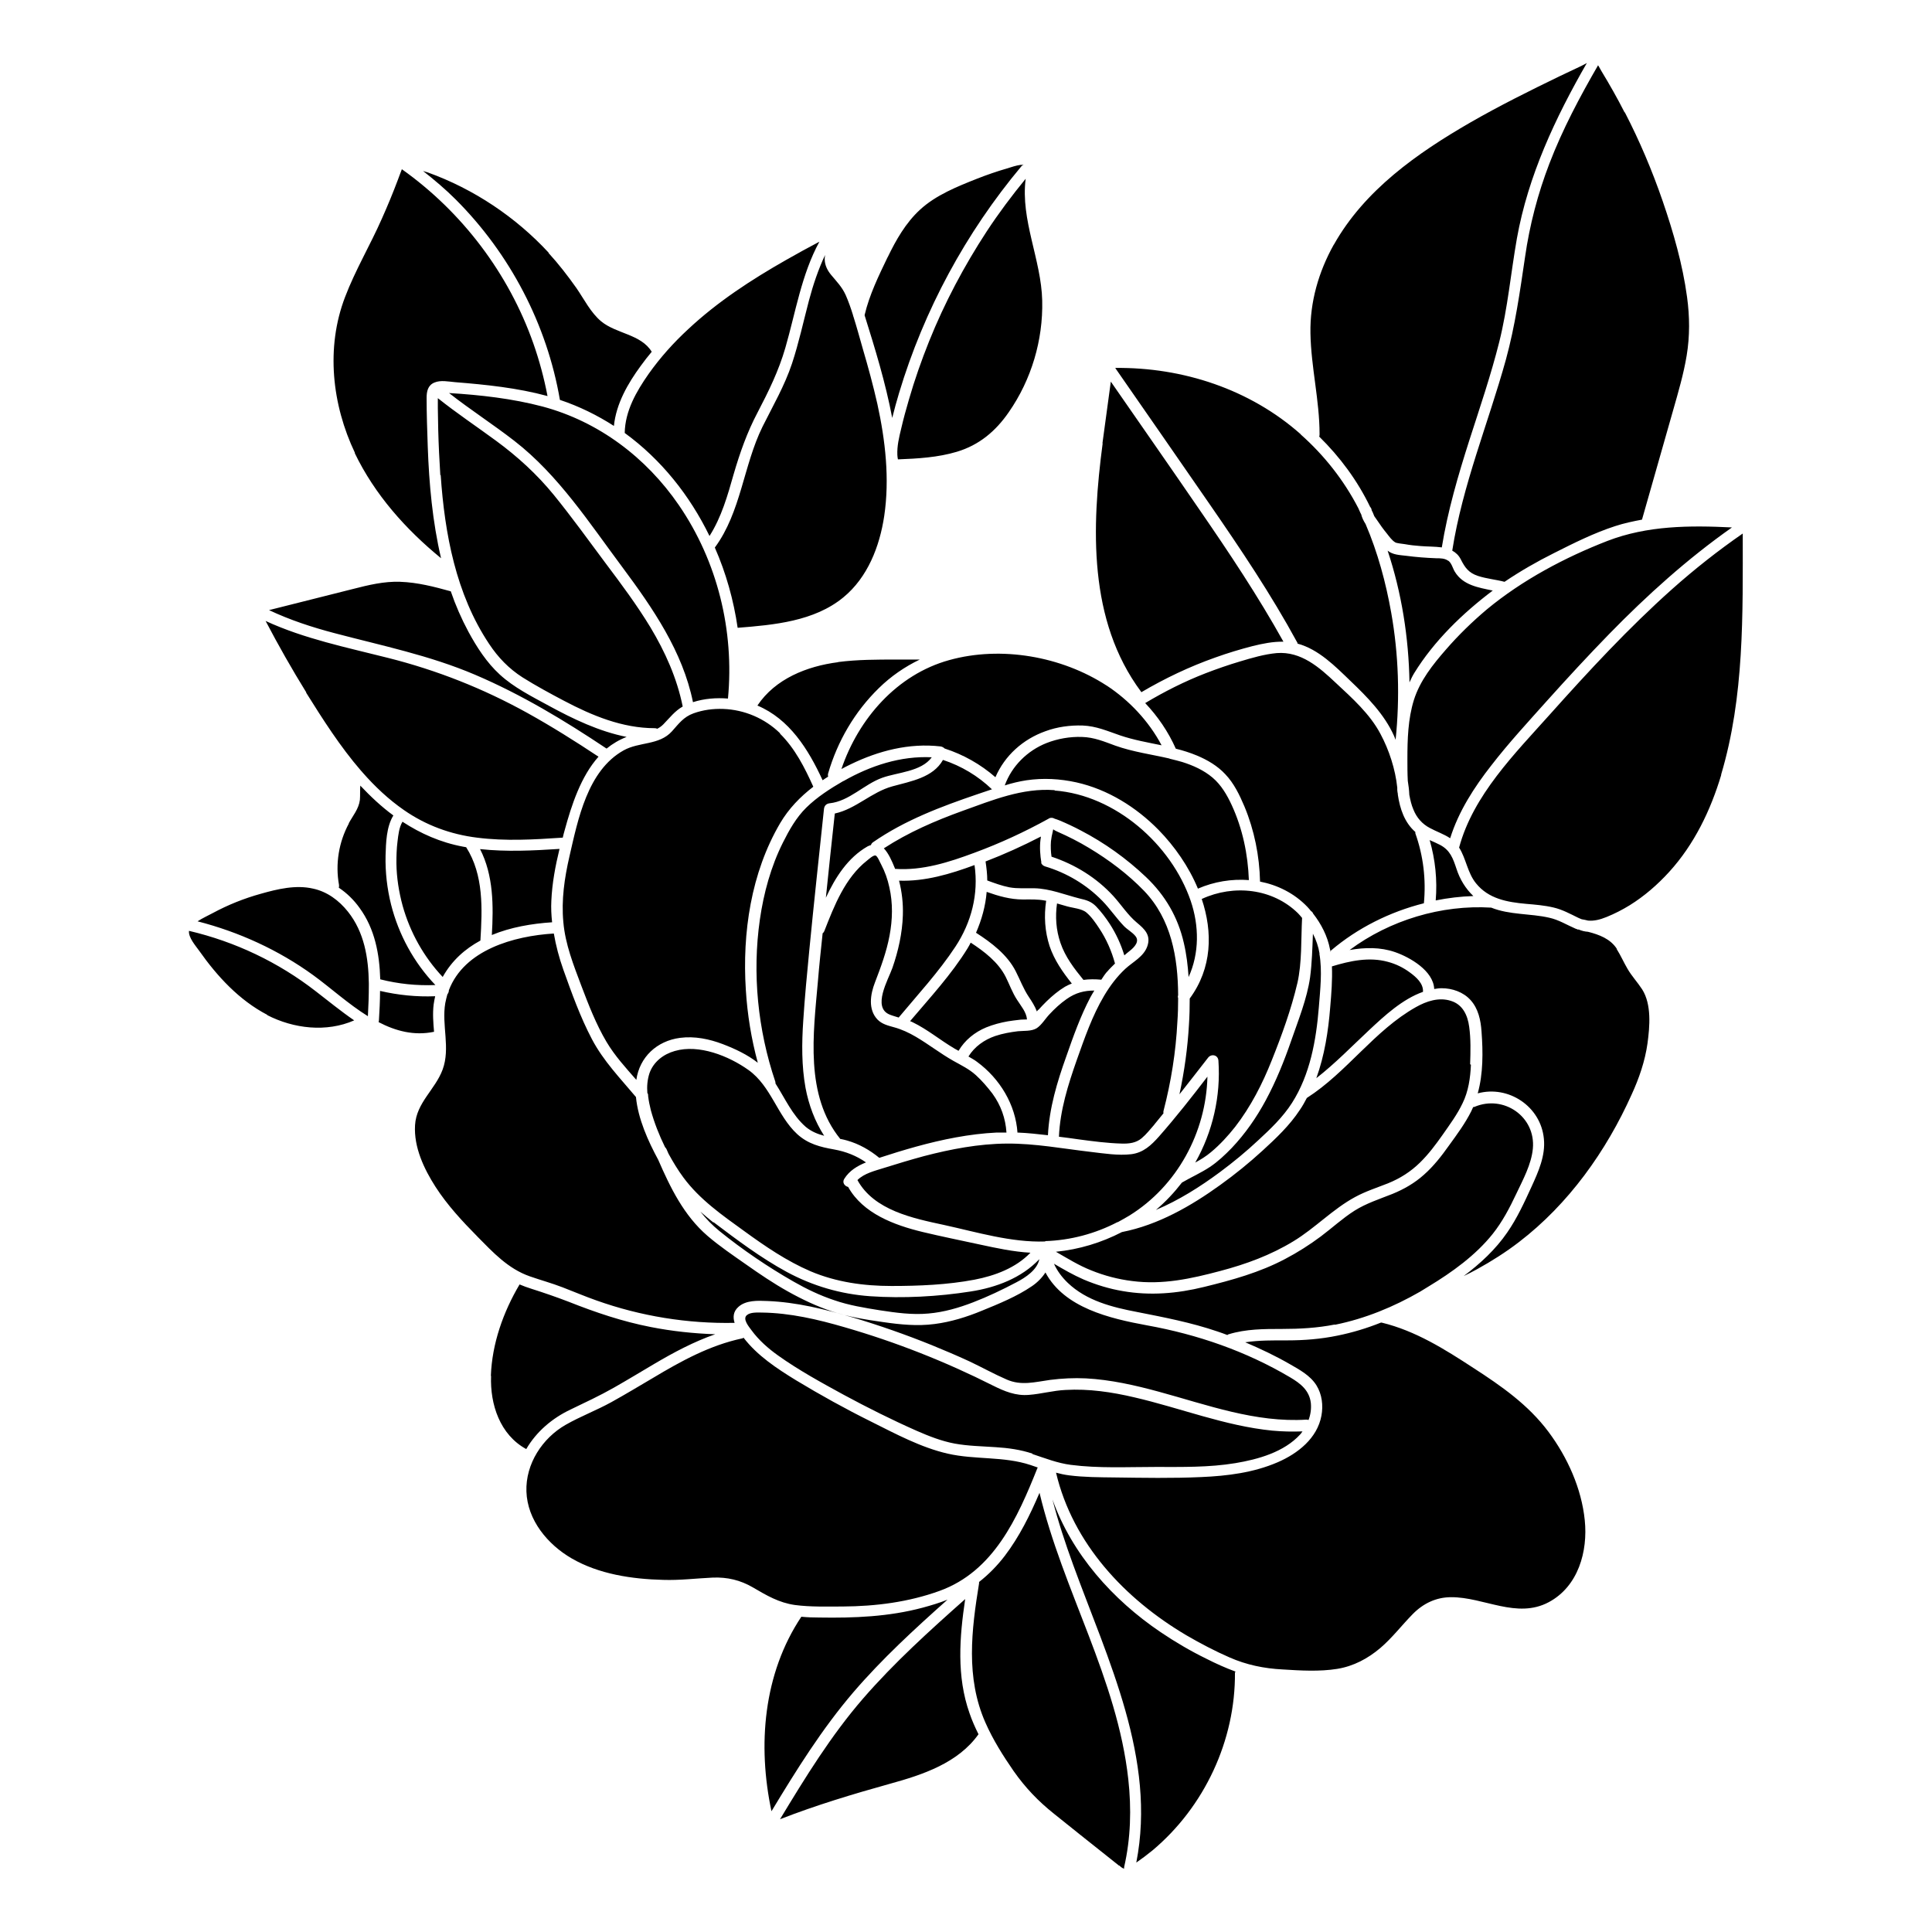 <?xml version="1.0" encoding="UTF-8"?>
<!-- Uploaded to: SVG Repo, www.svgrepo.com, Generator: SVG Repo Mixer Tools -->
<svg fill="#000000" width="800px" height="800px" version="1.1" viewBox="144 144 512 512" xmlns="http://www.w3.org/2000/svg">
 <path d="m602.93 283.82c-11.738 8.262-22.469 17.938-32.496 28.215-5.594 5.742-11.035 11.637-16.375 17.582-5.039 5.644-10.176 11.184-14.812 17.18-4.586 5.844-8.715 12.242-10.934 19.348-1.664-1.109-3.629-1.762-5.391-2.719-2.016-1.059-3.477-2.719-4.332-4.836-0.555-1.258-0.855-2.621-1.109-3.981v-0.051c-0.051-1.211-0.203-2.418-0.402-3.629-0.102-1.914-0.102-3.879-0.102-5.742 0-5.238 0.152-10.629 1.715-15.668 1.613-5.141 5.039-9.422 8.516-13.402 3.324-3.828 6.953-7.356 10.832-10.629 9.371-7.758 20.656-13.754 31.941-18.137 10.578-4.082 21.816-4.133 32.949-3.578zm-69.121 142.33c-0.152 3.527-0.656 7.055-2.215 10.227-1.41 2.973-3.426 5.691-5.289 8.363-1.812 2.57-3.727 5.141-5.996 7.356-2.469 2.418-5.238 4.18-8.465 5.492-2.922 1.16-5.945 2.117-8.715 3.629-5.894 3.176-10.629 8.262-16.375 11.738-6.047 3.68-12.496 6.047-19.348 7.859-7.758 2.066-15.316 3.727-23.375 2.672-3.68-0.453-7.356-1.41-10.832-2.82-3.324-1.309-6.297-3.176-9.371-4.938 6.144-0.605 12.09-2.418 17.531-5.238h0.051c9.473-1.863 18.188-6.852 25.945-12.445 3.93-2.82 7.656-5.844 11.234-9.117 3.578-3.273 7.203-6.699 9.875-10.781 0.707-1.008 1.309-2.117 1.863-3.176 10.629-6.801 17.887-17.887 28.918-24.082 2.769-1.562 6.047-2.672 9.219-1.664 3.176 0.957 4.484 3.828 4.887 6.902 0.453 3.223 0.352 6.648 0.25 9.926zm-218.25 7.559c-0.152-1.812 0-3.578 0.555-5.289 1.059-3.023 3.68-5.039 6.699-5.894 6.398-1.863 14.309 1.309 19.547 5.039 5.996 4.281 7.609 12.09 12.898 16.977 2.871 2.621 6.098 3.426 9.824 4.082 3.074 0.555 5.894 1.664 8.414 3.426-2.266 0.906-4.383 2.168-5.742 4.332-0.656 1.008 0.102 1.965 1.008 2.168 3.93 7.055 12.242 10.125 19.75 11.941 5.039 1.211 10.078 2.215 15.164 3.324 4.434 0.957 8.867 1.914 13.402 2.168-3.879 4.031-9.371 6.098-14.863 7.152-7.152 1.359-14.711 1.664-21.965 1.664-7.356 0-14.609-1.008-21.41-3.879-6.348-2.719-12.09-6.648-17.633-10.68-5.793-4.18-11.789-8.363-16.07-14.156-1.461-1.965-2.769-4.133-3.981-6.348-0.152-0.402-0.352-0.754-0.504-1.16-0.102-0.25-0.25-0.402-0.402-0.555-1.562-3.176-2.871-6.5-3.777-9.824-0.301-1.211-0.555-2.418-0.707-3.68 0-0.25 0-0.504-0.102-0.754zm51.992-82.727c7.152-4.082 15.164-6.699 23.375-6.297-2.769 3.828-9.117 3.981-13.148 5.441-4.785 1.715-8.715 6.195-13.906 6.75-0.855 0.102-1.41 0.605-1.512 1.512-1.309 12.445-2.672 24.887-3.879 37.332-0.605 6.246-1.211 12.496-1.613 18.793-0.402 5.945-0.453 11.941 0.605 17.785 0.855 4.535 2.469 8.867 4.938 12.695-1.715-0.453-3.375-1.109-4.887-2.367-3.578-3.125-5.492-7.559-8.012-11.488 0-0.152 0-0.352-0.051-0.504-4.637-13.703-6.144-28.668-4.082-42.977 1.008-7.004 2.922-14.008 6.098-20.355 1.664-3.324 3.527-6.648 6.195-9.27 2.871-2.82 6.348-5.039 9.824-7.055zm39.398 2.168c-1.309 0.453-2.621 0.906-3.879 1.309-9.621 3.273-19.297 6.902-27.711 12.746-0.301 0.203-0.453 0.453-0.555 0.754-0.301 0.102-0.555 0.152-0.906 0.352-5.188 2.973-8.516 8.16-11.035 13.602 0.754-7.457 1.562-14.914 2.367-22.32 5.594-1.211 9.723-5.691 15.266-7.203 4.938-1.359 10.781-2.316 13.402-7.004 4.887 1.613 9.27 4.231 13 7.809zm46.953-8.113s0.25 0.102 0.352 0.102c1.008 0.25 2.066 0.504 3.074 0.805 2.871 0.906 5.691 2.168 8.012 4.133 2.316 1.965 3.828 4.586 5.09 7.305 2.871 6.246 4.281 13 4.535 19.852-4.535-0.352-9.219 0.402-13.504 2.266-2.418-5.844-6.195-11.234-10.43-15.566-5.945-6.047-13.453-10.73-21.766-12.594-4.332-0.957-8.816-1.211-13.25-0.555-1.965 0.301-3.828 0.754-5.742 1.359 1.863-5.141 5.996-9.219 11.082-11.234 2.973-1.16 6.195-1.715 9.371-1.613 3.273 0.102 5.844 1.211 8.867 2.316 4.684 1.664 9.621 2.316 14.41 3.426zm39.75 51.691c0.805 4.637 0.203 9.621-0.152 14.258-0.707 8.715-2.316 17.785-7.106 25.293-2.418 3.777-5.644 6.852-8.918 9.875-3.223 3.023-6.648 5.844-10.176 8.465-5.238 3.879-10.883 7.457-16.977 10.027 2.57-2.168 4.836-4.586 6.902-7.254 2.418-1.41 5.039-2.57 7.406-4.133 2.117-1.41 4.031-3.223 5.793-5.039 3.578-3.777 6.551-8.062 9.02-12.645 2.719-5.039 4.887-10.43 6.75-15.82s4.18-11.082 4.988-16.727c0.504-3.828 0.605-7.707 0.754-11.586 0.855 1.664 1.461 3.426 1.762 5.289zm-72.648 76.277c-9.07 0.301-18.086-2.469-26.852-4.383-8.211-1.762-18.539-3.879-22.922-11.891 1.812-1.812 4.684-2.469 7.055-3.223 3.527-1.109 7.055-2.168 10.578-3.125 7.152-1.863 14.508-3.273 21.965-3.324 7.508-0.051 14.914 1.359 22.32 2.215 3.426 0.402 7.152 1.008 10.629 0.605 3.223-0.402 5.289-2.367 7.356-4.684 4.484-5.09 8.715-10.48 12.848-15.871-0.352 14.762-8.012 28.969-20.707 36.828-1.008 0.605-2.016 1.16-3.023 1.715h-0.102c-5.894 3.074-12.496 4.836-19.145 5.039zm-54.312-27.156c-9.422-11.586-7.152-27.961-5.945-41.715 0.352-4.281 0.805-8.516 1.258-12.797 0.203-0.152 0.352-0.352 0.453-0.605 2.621-6.699 5.492-14.105 11.336-18.691 0.402-0.301 1.664-1.512 2.266-1.309 0.504 0.152 1.211 1.965 1.461 2.367 1.008 1.914 1.715 3.93 2.168 6.047 0.957 4.18 0.855 8.566 0.051 12.797-0.805 4.332-2.316 8.363-3.879 12.445-1.211 3.125-1.863 7.152 0.707 9.824 1.211 1.211 2.719 1.562 4.332 2.016 2.066 0.555 3.981 1.461 5.793 2.519 3.426 2.016 6.5 4.434 9.977 6.398 2.066 1.16 4.18 2.168 5.945 3.777 1.613 1.461 3.074 3.176 4.383 4.887 2.266 3.125 3.477 6.551 3.727 10.328h-2.621c-7.203 0.352-14.359 1.812-21.312 3.727-3.273 0.906-6.551 1.914-9.773 2.973-2.519-2.066-5.34-3.68-8.516-4.586-0.555-0.152-1.109-0.301-1.664-0.402zm56.828-92.348c16.02 1.211 30.883 14.258 36.023 29.223 2.266 6.648 2.316 13.906-0.555 20.203-0.203-3.023-0.555-6.047-1.258-9.02-1.562-6.852-4.938-12.645-10.027-17.48-5.141-4.887-10.984-9.07-17.281-12.344-1.812-0.957-3.629-1.812-5.543-2.621-0.453-0.203-0.957-0.352-1.41-0.504-0.402-0.25-0.957-0.352-1.512-0.051 0 0-0.102 0.102-0.152 0.102-6.297 3.477-12.848 6.5-19.547 8.969-6.75 2.519-13.805 4.785-21.059 4.281 0-0.102-0.102-0.25-0.152-0.402-0.656-1.613-1.562-3.727-2.82-5.039 6.5-4.231 13.602-7.305 20.859-9.926 7.859-2.82 15.871-6.144 24.383-5.492zm26.398 88.52c-1.059 1.211-2.117 2.57-3.375 3.629-1.512 1.258-3.324 1.461-5.238 1.41-3.828-0.102-7.609-0.605-11.387-1.109-1.762-0.25-3.527-0.504-5.289-0.707 0.301-7.055 2.418-13.754 4.734-20.355 2.066-5.793 4.082-11.688 7.254-17.027 1.562-2.621 3.375-5.039 5.594-7.106 2.016-1.863 4.887-3.223 5.844-5.996 1.008-2.922-0.707-4.535-2.769-6.246-2.418-2.016-4.133-4.734-6.246-7.055-4.434-4.836-10.125-8.363-16.375-10.43-0.203-1.359-0.25-2.719-0.152-4.082 0.102-0.855 0.25-1.664 0.453-2.469 0-0.051 0.102-0.453 0.152-0.707 0.203 0.25 1.109 0.605 1.16 0.656 2.871 1.258 5.644 2.672 8.312 4.281 5.289 3.176 10.328 6.953 14.609 11.387 7.203 7.508 8.969 17.633 9.02 27.66-0.102 0.25-0.102 0.504 0 0.754 0 2.117-0.051 4.231-0.203 6.297-0.402 7.961-1.664 15.871-3.68 23.629-0.051 0.203-0.051 0.402 0 0.605-0.855 1.008-1.613 2.016-2.469 3.023zm-36.273 2.168c-0.504-7.457-4.684-14.359-10.73-18.793-0.707-0.555-1.512-0.957-2.266-1.41 1.613-2.621 4.18-4.434 7.106-5.441 1.965-0.656 3.981-1.008 5.996-1.258 1.562-0.152 3.629 0.051 4.988-0.805 1.309-0.855 2.266-2.519 3.375-3.68 1.359-1.461 2.871-2.871 4.535-4.031 2.418-1.715 4.734-2.266 7.356-2.266-0.352 0.605-0.754 1.211-1.059 1.812-2.621 4.988-4.535 10.379-6.398 15.719-2.418 6.75-4.484 13.652-4.836 20.809-2.672-0.301-5.34-0.605-8.012-0.707zm-30.379-57.688c0.102-3.074-0.25-6.144-1.008-9.117 6.852 0.25 13.602-1.762 20-4.133 1.109 7.656-0.805 15.164-5.09 21.664-4.383 6.648-9.926 12.645-15.012 18.742-0.754-0.25-1.562-0.453-2.316-0.754-4.836-1.863-0.402-9.371 0.656-12.395 1.562-4.484 2.621-9.219 2.769-13.957zm36.625-13.957c0.102 0.504 0.555 0.906 1.059 1.059 5.742 1.715 10.984 4.836 15.164 9.117 2.016 2.066 3.68 4.535 5.691 6.648 0.906 0.957 2.168 1.613 3.023 2.621 1.309 1.461-0.203 3.023-1.41 3.981-0.504 0.402-1.008 0.805-1.461 1.211-0.906-2.973-2.215-5.793-3.879-8.363-1.059-1.613-2.266-3.223-3.629-4.637-1.309-1.309-2.57-1.664-4.332-2.066-3.981-1.008-7.859-2.621-11.992-2.719-2.266-0.051-4.434 0.152-6.648-0.25-2.016-0.402-3.93-1.109-5.844-1.812 0-1.664-0.203-3.375-0.453-5.039 4.988-1.914 9.875-4.133 14.66-6.602 0 0.25-0.051 0.555-0.102 0.805-0.25 2.066-0.102 4.133 0.25 6.195zm17.48 28.969c-0.555 0.656-1.059 1.41-1.512 2.117-1.664-0.152-3.223-0.152-4.734 0.051-2.469-3.023-4.836-6.098-6.098-9.824-1.16-3.375-1.41-6.953-0.906-10.43 0.855 0.25 1.762 0.504 2.621 0.754 1.562 0.453 3.981 0.605 5.188 1.664 1.309 1.109 2.418 2.719 3.375 4.18 1.914 2.871 3.273 5.996 4.18 9.32-0.707 0.707-1.461 1.41-2.117 2.215zm-18.238 10.078s-0.25 0.301-0.352 0.453c-0.504-1.359-1.309-2.621-2.117-3.828-1.461-2.168-2.316-4.535-3.477-6.801-2.215-4.383-6.449-7.609-10.531-10.227 1.512-3.477 2.519-7.106 2.82-10.832 3.125 1.109 6.246 2.016 9.621 2.016 2.016 0 3.93-0.102 5.894 0.301 0.102 0 0.152 0 0.25 0.051-0.605 4.031-0.352 8.113 0.906 11.992 1.258 3.727 3.477 6.902 5.894 9.926-0.605 0.25-1.211 0.504-1.812 0.855-1.762 1.059-3.375 2.418-4.836 3.828-0.754 0.754-1.512 1.512-2.215 2.316zm-18.691-16.324c0.301-0.504 0.555-0.957 0.805-1.461 3.629 2.367 7.305 5.188 9.27 9.07 1.008 2.016 1.762 4.18 3.023 6.098 1.008 1.613 2.469 3.223 2.621 5.188-0.707 0.051-1.512 0-2.066 0.102-1.008 0.102-2.016 0.25-3.023 0.402-1.965 0.352-3.879 0.855-5.742 1.613-3.023 1.258-5.644 3.375-7.305 6.195-0.352-0.203-0.656-0.352-1.008-0.555-1.965-1.16-3.828-2.469-5.742-3.777-1.715-1.16-3.426-2.266-5.289-3.176-0.25-0.152-0.555-0.25-0.805-0.352 5.289-6.246 10.984-12.395 15.266-19.348zm87.359 9.32c-1.613 6.902-4.133 13.805-6.75 20.355-2.469 6.246-5.594 12.344-9.723 17.684-1.914 2.418-4.031 4.734-6.398 6.699-1.309 1.109-2.719 1.965-4.18 2.769 4.637-8.16 6.801-17.633 6.144-27.004-0.102-1.562-1.914-1.914-2.769-0.754-2.519 3.223-5.039 6.5-7.559 9.672 1.309-6.098 2.168-12.293 2.519-18.488 0.152-2.266 0.203-4.586 0.203-6.902 5.945-8.062 6.144-17.582 3.176-26.398h0.051c8.414-3.879 18.742-2.82 25.492 3.828 0.402 0.402 0.707 0.805 1.059 1.211-0.301 5.691 0 11.789-1.258 17.332zm-154.67 63.328c6.195 4.684 12.496 9.422 19.348 13.148 6.902 3.727 14.309 5.894 22.117 6.449 8.766 0.605 17.984 0.102 26.652-1.258 6.801-1.059 13.453-3.578 18.188-8.566-0.555 2.82-3.578 4.836-6.098 6.144-3.727 1.965-7.508 3.777-11.438 5.289-3.777 1.461-7.758 2.621-11.84 2.973-4.332 0.402-8.613-0.203-12.898-0.855-4.082-0.656-8.16-1.309-12.09-2.672-3.777-1.258-7.356-2.973-10.781-4.938-6.801-3.879-13.551-8.465-19.648-13.402-1.914-1.562-3.578-3.273-5.039-5.141 1.109 0.957 2.266 1.965 3.426 2.871zm187.97-61.062c-5.441 1.914-10.277 6.398-14.207 10.078-4.637 4.332-9.07 8.918-14.055 12.797 2.168-5.996 3.176-12.445 3.68-18.793 0.301-3.527 0.605-7.254 0.453-10.832 4.785-1.461 9.875-2.57 14.812-1.211 2.117 0.555 4.082 1.512 5.844 2.82 1.664 1.211 3.629 2.922 3.477 5.141zm-24.535-10.629s0-0.453-0.102-0.656c-0.656-3.477-2.316-6.699-4.484-9.473-0.102-0.301-0.301-0.504-0.555-0.656-0.301-0.352-0.605-0.754-0.957-1.109-3.477-3.629-7.91-5.793-12.543-6.699-0.152-6.801-1.512-13.602-4.133-19.902-1.309-3.074-2.769-6.144-5.09-8.566-2.066-2.215-4.734-3.777-7.508-4.938-1.812-0.754-3.727-1.359-5.594-1.812-2.016-4.535-4.785-8.566-8.113-12.09 5.141-3.074 10.43-5.742 16.02-7.91 3.023-1.16 6.047-2.215 9.117-3.125 3.176-0.957 6.449-1.914 9.723-2.215 6.449-0.504 11.285 3.777 15.668 7.91 4.332 4.031 9.07 8.262 11.84 13.551 2.266 4.231 3.93 9.32 4.434 14.207v0.605c0 0.352 0.102 0.707 0.152 1.059v0.203c0.555 3.727 1.762 7.356 4.637 9.875v0.352c2.117 5.945 2.871 12.242 2.266 18.539-9.02 2.266-17.582 6.551-24.586 12.496-0.152 0.102-0.203 0.25-0.301 0.402zm31.188-103.68c0.957 0.656 1.211 2.016 1.762 2.922 2.168 3.629 6.246 4.231 10.078 5.039-7.961 5.996-15.566 13.352-20.809 21.867-0.504 0.805-0.855 1.613-1.258 2.469-0.203-11.84-2.066-23.73-5.793-34.914 1.359 1.109 3.176 1.16 4.887 1.359 2.672 0.352 5.289 0.555 8.012 0.656 1.008 0 2.266 0 3.125 0.656zm-4.836 74.109c0.906 0.402 1.863 0.805 2.719 1.258 2.672 1.41 3.426 3.578 4.332 6.297 0.906 2.82 2.418 5.289 4.484 7.254-3.324 0.102-6.699 0.504-9.977 1.16 0.453-5.391-0.102-10.832-1.613-16.02zm51.691-192.86c3.93 7.609 7.254 15.469 10.027 23.527 2.82 8.211 5.289 16.777 6.449 25.391 0.707 5.141 0.754 10.379-0.102 15.516-0.805 4.887-2.215 9.672-3.578 14.461-2.769 9.672-5.492 19.348-8.262 29.02-2.418 0.453-4.785 0.957-7.106 1.715-5.594 1.812-10.934 4.484-16.223 7.152-4.535 2.266-8.918 4.785-13.098 7.609-2.316-0.605-4.734-0.805-7.055-1.562-2.418-0.805-3.426-2.168-4.535-4.383-0.555-1.109-1.359-1.812-2.266-2.316 2.719-17.383 9.523-33.703 14.207-50.582 2.469-9.02 3.727-18.035 5.09-27.258 1.211-8.465 3.375-16.727 6.449-24.738 3.477-9.07 8.062-17.684 12.898-26.047 0.352 0.504 0.605 1.109 0.906 1.562 2.168 3.578 4.231 7.203 6.098 10.883zm-77.133 35.066c8.113-14.461 22.117-24.285 36.172-32.395 7.707-4.434 15.719-8.414 23.73-12.293 1.914-0.906 3.828-1.812 5.742-2.719 0.402-0.203 0.906-0.504 1.41-0.754-8.363 14.559-15.566 29.875-18.539 46.5-1.613 9.168-2.418 18.391-4.684 27.457-2.215 8.816-5.141 17.383-7.91 25.996-2.973 9.32-5.742 18.742-7.305 28.414-1.863-0.25-3.828-0.203-5.594-0.352-1.41-0.102-2.82-0.25-4.18-0.504-0.707-0.102-2.168-0.25-2.519-0.453-0.906-0.504-1.664-1.613-2.266-2.367-0.957-1.16-1.812-2.367-2.621-3.578-0.203-0.301-0.453-0.656-0.707-1.008-0.152-0.352-0.301-0.754-0.453-1.109-0.102-0.152-0.203-0.352-0.25-0.504-0.051-0.402-0.203-0.656-0.402-0.855-3.375-7.004-8.012-13.25-13.504-18.641 0.102-0.203 0.102-0.352 0.102-0.605 0-9.02-2.266-17.785-2.418-26.801-0.152-8.262 2.168-16.273 6.195-23.477zm-8.766 50.281c6.246 5.543 11.438 12.141 15.266 19.547 0.25 0.504 0.453 1.109 0.754 1.613 0.203 0.855 0.605 1.715 1.16 2.57 3.223 7.508 5.391 15.566 6.801 23.527 1.965 11.082 2.316 22.469 1.16 33.656-0.152-0.352-0.25-0.656-0.402-1.008-2.57-5.742-7.106-10.328-11.586-14.609-4.031-3.879-8.414-8.363-14.008-9.875 0-0.102 0-0.25-0.102-0.352-6.902-12.695-14.965-24.688-23.176-36.578-8.312-12.043-16.676-24.082-25.039-36.125 17.887-0.203 35.719 5.644 49.172 17.582zm-52.547 2.316c0.707-5.441 1.512-10.883 2.215-16.324 7.859 11.336 15.77 22.672 23.578 34.059 7.809 11.336 15.469 22.824 22.168 34.863-2.769-0.051-5.492 0.504-8.16 1.16-3.324 0.855-6.648 1.863-9.875 3.023-6.852 2.418-13.402 5.543-19.648 9.219 0-0.051 0-0.102-0.051-0.152-14.055-18.895-13.098-43.629-10.176-65.797zm1.059 64.184c5.996 3.93 11.234 9.473 14.609 15.871-3.68-0.754-7.406-1.41-10.984-2.621-3.375-1.16-6.297-2.469-9.926-2.621-3.324-0.102-6.75 0.352-9.875 1.512-5.945 2.117-10.781 6.449-13.25 12.191-3.93-3.426-8.465-5.996-13.453-7.609-0.301-0.301-0.707-0.504-1.109-0.555-8.262-0.957-16.426 1.16-23.781 4.734-0.805 0.402-1.664 0.805-2.469 1.258 4.535-13.352 14.711-25.039 28.566-28.867 13.754-3.828 29.773-1.008 41.715 6.75zm-71.086-6.195c5.09-0.656 10.277-0.656 15.418-0.656h6.195c-3.981 1.914-7.656 4.434-10.883 7.609-6.348 6.195-10.934 14.055-13.402 22.57-0.102 0.352-0.051 0.605 0 0.855-0.504 0.301-0.957 0.605-1.461 0.957-3.828-8.312-8.816-16.223-17.281-19.801 4.734-7.106 13.148-10.43 21.363-11.488zm-15.418 18.992c3.981 3.93 6.551 9.02 8.816 14.055-3.477 2.672-6.5 5.793-8.766 9.621-7.758 13.199-10.078 29.121-9.117 44.184 0.402 6.551 1.461 13.047 3.176 19.348-2.769-2.168-5.996-3.68-9.27-4.938-3.578-1.359-7.457-2.168-11.336-1.664-6.144 0.805-10.73 5.09-11.586 11.133-2.82-3.223-5.691-6.348-7.91-10.078-2.769-4.684-4.734-9.773-6.648-14.812-2.066-5.492-4.281-11.035-4.785-16.93-0.555-5.844 0.301-11.688 1.613-17.383 2.266-9.824 4.785-22.773 14.359-28.113 4.133-2.316 9.422-1.309 12.797-5.039 1.812-2.016 3.074-3.828 5.742-4.785 2.519-0.906 5.188-1.258 7.859-1.16 5.644 0.203 11.035 2.519 15.062 6.449zm-89.426 64.438c-4.988-5.289-8.613-11.789-10.578-18.793-1.008-3.68-1.613-7.508-1.664-11.336 0-1.914 0.051-3.879 0.301-5.793 0.203-1.664 0.402-3.68 1.309-5.188 4.785 3.125 10.078 5.492 16.02 6.602 0.25 0.051 0.555 0.102 0.855 0.152 4.684 7.356 4.281 16.375 3.777 24.738-4.082 2.215-7.559 5.289-9.977 9.621zm9.926-33.855c7.004 0.754 14.055 0.402 21.059-0.051-1.109 4.535-1.965 9.117-2.168 13.754-0.102 1.914 0 3.828 0.203 5.691-5.391 0.352-10.984 1.309-15.973 3.375 0.453-7.707 0.453-15.82-3.125-22.773zm-10.531-99.098c-0.25-3.981-0.453-8.012-0.555-12.043 0-1.914-0.102-3.777-0.102-5.691v-2.672c4.988 3.981 10.277 7.508 15.418 11.285 5.691 4.18 10.832 8.867 15.316 14.359 4.785 5.894 9.219 12.043 13.754 18.137 4.133 5.492 8.262 11.035 11.84 16.93 3.93 6.551 7.055 13.504 8.566 21.008-2.117 1.211-3.426 2.973-5.141 4.734-0.504 0.504-1.008 0.855-1.613 1.16-0.203-0.102-0.402-0.152-0.656-0.152-8.566 0-16.574-3.324-24.031-7.254-3.727-1.965-7.457-3.981-10.984-6.195-3.629-2.316-6.5-5.289-8.867-8.867-8.816-13.199-11.789-29.223-12.848-44.789zm66.957 60.156c-2.719-13.402-10.629-24.887-18.641-35.668-8.766-11.738-16.977-24.484-28.668-33.555-5.644-4.383-11.688-8.262-17.332-12.695 8.312 0.504 16.777 1.461 24.789 3.578 14.863 3.981 27.457 13.504 36.125 26.148 10.227 14.914 14.711 33.25 13 51.238-3.125-0.25-6.297 0-9.27 0.957zm92.551-106.41c0.25 10.48-2.871 20.957-8.867 29.574-3.477 5.039-7.859 8.715-13.754 10.48-5.039 1.512-10.379 1.812-15.617 2.016-0.051-0.402-0.152-0.754-0.152-1.16-0.102-2.367 0.453-4.684 1.008-6.953 0.605-2.621 1.309-5.188 2.066-7.758 1.512-5.238 3.324-10.379 5.34-15.418 4.082-10.176 9.27-19.949 15.266-29.121 3.176-4.836 6.648-9.473 10.328-13.957-1.41 10.934 4.133 21.41 4.383 32.293zm-40.961-11.488c2.215-4.586 4.785-9.117 8.566-12.594 4.18-3.879 9.977-6.195 15.215-8.262 2.57-1.008 5.188-1.914 7.809-2.672 1.16-0.352 2.418-0.805 3.629-0.957h0.805c-0.203 0.051-0.453 0.203-0.605 0.402-14.711 17.582-25.797 38.09-32.395 60.055-0.656 2.168-1.258 4.383-1.812 6.602-1.762-9.32-4.586-18.488-7.305-27.156v-0.152c1.258-5.34 3.727-10.379 6.098-15.316zm-11.133 9.977c0.754 1.715 1.41 3.578 1.965 5.391 0 0.152 0.051 0.25 0.102 0.352 0.906 2.871 1.715 5.844 2.519 8.664 1.41 4.785 2.719 9.621 3.828 14.508 2.117 9.672 3.273 19.801 1.812 29.676-1.211 8.062-4.383 16.273-10.832 21.562-7.707 6.348-18.391 7.305-28.012 8.062-1.059-7.305-3.074-14.508-6.047-21.262 6.953-9.422 7.559-21.715 12.645-32.043 2.769-5.543 5.844-10.832 7.809-16.727 1.812-5.492 3.023-11.133 4.484-16.676 1.109-4.18 2.469-8.211 4.281-12.09-0.051 0.352-0.102 0.707-0.102 1.059 0 1.613 0.707 3.023 1.715 4.231 1.461 1.762 2.871 3.176 3.828 5.289zm-41.715 9.07c7.758-7.254 16.727-13.098 25.945-18.34 2.922-1.664 5.844-3.273 8.816-4.836-4.734 8.664-6.297 18.691-9.02 28.113-1.762 6.098-4.434 11.539-7.356 17.129-2.769 5.238-4.684 10.68-6.348 16.375-1.613 5.691-3.223 11.387-6.398 16.375-5.238-10.781-12.848-20.305-22.469-27.305 0.102-5.844 3.074-10.984 6.348-15.668 3.074-4.332 6.602-8.262 10.48-11.84zm-37.031-20.203c2.672 2.922 5.09 6.047 7.406 9.32 2.016 2.922 3.777 6.5 6.551 8.816 4.031 3.324 10.531 3.375 13.402 8.062-1.008 1.211-1.965 2.418-2.871 3.68-3.477 4.734-6.551 10.078-7.152 15.973-4.383-2.82-9.168-5.188-14.309-6.902-3.426-20-13.25-38.742-27.609-53.102-2.719-2.719-5.644-5.188-8.664-7.559 0.402 0.152 0.855 0.25 1.309 0.402 12.141 4.383 23.227 11.789 31.992 21.262zm-51.289 53c-6.098-12.797-7.758-27.91-2.621-41.312 2.719-7.152 6.699-13.805 9.773-20.809 1.512-3.375 2.922-6.801 4.231-10.277 0.352-0.906 0.656-1.812 1.008-2.672 0-0.051 0-0.102 0.051-0.102 15.973 11.336 28.312 27.66 34.812 46.098 1.613 4.586 2.871 9.27 3.777 14.008-7.961-2.168-16.273-3.023-24.484-3.68-1.762-0.152-3.828-0.605-5.492 0.102-1.715 0.707-2.066 2.316-2.066 4.031 0 4.332 0.152 8.613 0.301 12.949 0.352 9.875 1.258 19.902 3.527 29.574-9.371-7.656-17.582-16.879-22.871-27.859zm11.992 34.16c4.586 0.152 9.02 1.309 13.402 2.519 1.258 3.68 2.82 7.254 4.684 10.73 2.215 4.082 4.836 8.16 8.312 11.336 3.727 3.426 8.465 5.793 12.898 8.211 6.551 3.578 13.402 6.852 20.707 8.312-1.965 0.754-3.727 1.812-5.289 3.074h-0.051c-11.082-7.406-22.52-14.309-34.812-19.547-12.043-5.141-24.688-7.707-37.281-11.035-5.945-1.562-11.789-3.477-17.332-6.098 7.406-1.863 14.812-3.727 22.219-5.594 4.133-1.059 8.262-2.066 12.543-1.914zm-24.887 29.32c-3.828-6.195-7.406-12.496-10.781-18.941 10.277 4.734 21.461 7.004 32.395 9.773 13 3.273 25.242 8.113 36.98 14.609 6.449 3.578 12.695 7.508 18.844 11.586-4.684 5.238-7.152 12.848-8.969 19.496-0.203 0.656-0.352 1.309-0.504 1.965h-0.152c-7.457 0.504-15.012 0.957-22.52 0-7.004-0.855-13.602-3.273-19.398-7.305-4.082-2.82-7.707-6.246-10.984-9.977-0.102-0.152-0.25-0.301-0.402-0.453-5.543-6.398-10.176-13.703-14.559-20.707zm11.234 34.711c1.109-2.066 2.672-3.828 2.973-6.246 0.102-1.16 0-2.519 0.102-3.777 2.719 2.871 5.594 5.594 8.766 7.91-1.863 3.023-1.965 7.254-2.066 10.629-0.102 4.383 0.402 8.766 1.461 13 2.016 7.961 6.047 15.367 11.738 21.312-4.938 0.203-9.824-0.301-14.609-1.512-0.203-6.699-1.41-13.352-5.492-18.941-1.512-2.117-3.375-3.93-5.492-5.34 0.051-0.203 0.102-0.453 0.051-0.754-1.008-5.543-0.051-11.336 2.621-16.273zm-35.973 23.73c4.031-2.168 8.312-3.879 12.695-5.09 4.434-1.258 9.27-2.418 13.855-1.359 3.727 0.805 6.852 3.125 9.219 6.098 4.332 5.441 5.441 12.191 5.543 18.992v0.504c0 2.769-0.102 5.543-0.25 8.211-5.188-3.223-9.926-7.559-14.508-10.883-9.168-6.648-19.648-11.438-30.633-14.258 1.309-0.855 2.871-1.562 4.082-2.215zm14.41 27.004c-7.457-3.879-13.301-10.227-18.086-17.027-0.855-1.211-2.871-3.477-2.672-5.238 12.242 2.871 23.68 8.312 33.605 16.02 3.273 2.519 6.648 5.289 10.176 7.707-7.356 3.223-16.02 2.215-23.074-1.41zm29.473 1.965s0.102-0.25 0.102-0.453c0.152-2.57 0.301-5.188 0.301-7.859 4.785 1.109 9.672 1.613 14.609 1.41-0.152 0.707-0.301 1.41-0.402 2.168-0.301 2.418-0.102 4.836 0.102 7.254-5.289 1.109-10.176-0.203-14.711-2.57zm26.199 56.781c-4.031-4.082-7.961-8.312-11.082-13.148-3.074-4.785-5.793-10.531-5.441-16.375 0.352-5.945 5.34-9.422 7.305-14.711 2.117-5.742-0.301-11.789 0.707-17.633 0.152-0.805 0.352-1.562 0.555-2.316 0.25-0.301 0.402-0.707 0.402-1.109 4.082-10.68 17.18-14.359 27.809-15.012 0.555 3.223 1.41 6.449 2.519 9.574 2.215 6.195 4.484 12.543 7.559 18.391 3.074 5.844 7.508 10.379 11.688 15.367 0.555 5.793 3.223 11.688 5.894 16.625 3.223 7.406 6.801 14.762 13.047 20.152 3.223 2.769 6.801 5.188 10.328 7.656 3.578 2.519 7.152 4.938 10.934 7.055 3.777 2.117 7.707 3.981 11.789 5.34 4.383 1.461 8.969 2.168 13.551 2.82 4.535 0.656 9.02 1.109 13.602 0.504 4.332-0.555 8.516-1.863 12.543-3.527 4.434-1.812 9.27-3.777 13.25-6.5 1.41-0.957 2.672-2.215 3.578-3.629 4.988 9.371 17.027 12.191 26.902 14.008 13.402 2.418 26.25 6.852 37.988 13.805 2.719 1.613 5.039 3.426 5.441 6.75 0.152 1.562-0.051 3.074-0.605 4.535-0.152-0.051-0.352-0.102-0.555-0.102-13.504 0.855-26.348-3.93-39.145-7.406-6.297-1.715-12.746-3.176-19.297-3.527-3.176-0.152-6.297 0-9.473 0.402-4.031 0.555-7.656 1.613-11.539-0.102-3.375-1.461-6.602-3.273-9.926-4.836-3.273-1.512-6.602-2.922-9.926-4.281-6.852-2.769-13.906-5.238-21.008-7.356-7.356-2.168-14.863-4.031-22.57-4.332-2.519-0.102-5.644-0.25-7.656 1.562-1.41 1.258-1.461 2.769-1.008 4.231-12.445 0.25-24.887-1.762-36.625-5.945-3.023-1.059-5.945-2.316-8.969-3.477-2.871-1.109-5.844-1.914-8.715-2.922-5.742-2.016-9.723-6.348-13.906-10.578zm147.11 57.535c-3.176-1.059-6.449-1.512-9.773-1.715-3.629-0.25-7.305-0.301-10.883-0.957-3.477-0.656-6.801-1.965-10.027-3.375-6.602-2.922-13.047-6.144-19.398-9.574-5.894-3.223-11.891-6.5-17.332-10.379-2.621-1.863-5.141-4.082-7.055-6.699-0.707-0.957-2.418-2.973-1.258-3.981 0.957-0.855 2.871-0.707 4.031-0.707 7.457 0.102 14.762 1.812 21.867 3.879 13.602 3.93 26.754 9.117 39.348 15.469 3.023 1.512 6.047 2.769 9.523 2.469 3.273-0.25 6.449-1.16 9.723-1.309 6.144-0.352 12.242 0.555 18.238 1.965 12.191 2.82 23.98 7.559 36.527 8.816 2.672 0.25 5.34 0.301 8.012 0.203-0.203 0.25-0.352 0.555-0.605 0.805-4.281 4.684-11.133 6.602-17.18 7.609-7.004 1.16-14.156 1.008-21.211 1.008-7.406 0-15.062 0.402-22.418-0.555-3.527-0.453-6.801-1.762-10.176-2.871zm-143.54-20.605c0.301-8.516 3.273-16.93 7.609-24.234 1.059 0.453 2.066 0.805 3.176 1.16 3.324 1.059 6.551 2.168 9.824 3.426 7.106 2.82 14.258 5.238 21.766 6.699 5.644 1.109 11.336 1.715 17.078 1.914-5.644 1.965-10.934 4.785-16.07 7.809-3.578 2.117-7.152 4.281-10.781 6.348-3.727 2.117-7.609 3.93-11.488 5.793-4.887 2.316-9.07 5.894-11.738 10.48-6.953-3.777-9.621-11.84-9.32-19.398zm69.477 56.074c-3.375-1.965-6.801-2.769-10.68-2.621-4.383 0.203-8.715 0.754-13.148 0.605-8.262-0.203-17.027-1.512-24.234-5.691-6.348-3.68-11.738-10.125-11.992-17.734-0.25-7.305 4.231-14.156 10.43-17.684 3.879-2.215 8.16-3.828 12.09-5.996 3.727-2.066 7.406-4.281 11.082-6.449 7.406-4.434 15.012-8.613 23.527-10.43 0.152 0 0.301-0.102 0.402-0.203 3.68 4.785 8.816 8.16 13.906 11.285 6.5 3.93 13.148 7.609 19.949 10.984 6.449 3.223 13.199 6.852 20.254 8.465 7.254 1.664 14.863 0.656 21.965 3.023 0.656 0.203 1.258 0.453 1.914 0.656 0 0.051-0.102 0.102-0.102 0.152-5.289 13.25-11.586 27.355-25.945 32.547-8.211 2.973-16.93 4.082-25.645 4.133-4.18 0-8.516 0.152-12.695-0.402-4.231-0.605-7.457-2.519-11.082-4.637zm12.848 7.758c1.562 0.152 3.125 0.203 4.684 0.203 9.27 0.152 18.438-0.203 27.457-2.621 2.215-0.605 4.434-1.258 6.551-2.117-8.715 7.758-17.383 15.719-24.988 24.586-8.312 9.723-15.062 20.555-21.664 31.488-3.727-17.48-2.168-36.426 7.91-51.539zm23.527 44.234c-9.926 2.769-19.648 5.691-29.223 9.422 6.699-11.082 13.504-22.168 22.016-31.992 8.262-9.523 17.633-17.984 27.055-26.348-1.512 10.125-2.316 20.453 1.16 30.277 0.656 1.914 1.461 3.727 2.367 5.543-5.391 7.609-14.762 10.73-23.375 13.098zm60.609 21.715c-1.16-0.906-2.316-1.863-3.477-2.769-4.586-3.629-9.117-7.254-13.703-10.934-4.231-3.375-7.609-6.902-10.73-11.336-2.82-4.082-5.492-8.312-7.508-12.898-5.238-11.891-3.68-24.484-1.664-36.879v-0.352c2.57-2.016 4.836-4.332 6.801-6.902 3.879-5.09 6.699-10.832 9.219-16.727 6.144 25.844 20.605 49.273 23.527 75.926 0.855 7.758 0.656 15.617-1.109 23.277v0.402c-0.453-0.102-0.805-0.402-1.309-0.855zm30.73-51.188c0.152 18.035-8.113 35.668-21.914 47.207-1.359 1.109-2.769 2.168-4.231 3.176 5.391-27.457-7.559-53.707-16.727-78.898-2.066-5.691-3.981-11.438-5.492-17.332 5.188 14.508 15.922 26.551 28.668 35.164 3.879 2.621 7.91 4.988 12.141 7.055 2.469 1.258 5.039 2.418 7.656 3.375v0.203zm38.945-92.699c8.918 2.168 16.676 7.055 24.234 11.992 7.406 4.785 14.559 9.773 19.902 16.93 5.039 6.75 8.766 15.012 9.621 23.426 0.855 8.262-1.715 17.531-9.523 21.715-8.465 4.535-17.23-1.359-25.895-1.309-3.981 0-7.406 1.664-10.176 4.484-2.922 2.973-5.391 6.246-8.566 8.969-3.324 2.82-7.106 4.836-11.438 5.543-4.684 0.754-9.723 0.453-14.461 0.152-4.938-0.25-9.574-1.211-14.055-3.176-3.93-1.715-7.758-3.727-11.488-5.894-16.273-9.621-30.078-24.285-34.512-43.074 1.109 0.301 2.266 0.555 3.477 0.707 3.93 0.504 7.961 0.504 11.941 0.555 7.707 0.102 15.418 0.25 23.074-0.102 6.902-0.301 13.855-1.16 20.254-3.93 5.34-2.316 10.48-6.348 11.586-12.344 0.504-2.719 0.152-5.644-1.309-8.012-1.664-2.672-4.535-4.18-7.152-5.691-3.777-2.168-7.707-4.031-11.738-5.742 3.68-0.555 7.406-0.504 11.133-0.504 4.484 0 8.918-0.352 13.301-1.258 3.981-0.805 7.809-1.965 11.586-3.477 0.051 0 0.102 0.051 0.152 0.051zm-12.543 0.504c-4.586 0.906-9.219 1.16-13.906 1.16-4.785 0-9.574 0-14.156 1.41-0.152 0-0.25 0.152-0.352 0.203-0.906-0.352-1.762-0.656-2.672-0.957-6.953-2.367-14.055-3.727-21.211-5.141-6.602-1.258-13.453-2.973-18.438-7.758-1.512-1.461-2.769-3.125-3.629-5.039 2.57 1.512 5.09 2.973 7.859 4.18 3.324 1.41 6.801 2.469 10.379 3.074 7.254 1.258 14.41 0.656 21.562-1.109 7.406-1.812 14.711-3.828 21.461-7.406 3.273-1.715 6.449-3.727 9.422-5.945 3.023-2.266 5.793-4.836 8.969-6.852 3.125-1.965 6.602-3.074 10.027-4.434 3.074-1.258 5.894-2.871 8.363-5.09 2.57-2.266 4.684-4.988 6.648-7.758 2.117-2.922 4.281-5.844 5.894-9.07 0.203-0.352 0.301-0.754 0.504-1.109 0.102 0 0.203 0 0.352-0.051 7.707-3.273 16.273 2.57 15.469 11.082-0.402 4.18-2.621 8.211-4.383 11.941-1.762 3.727-3.68 7.406-6.246 10.629-4.535 5.691-10.781 10.176-17.027 13.957-0.754 0.453-1.512 0.906-2.215 1.359-7.004 4.031-14.559 7.152-22.52 8.766zm74.766-99.504c1.059 1.664 1.863 3.527 2.871 5.238 1.109 1.914 2.672 3.578 3.879 5.441 2.519 3.981 2.016 9.824 1.41 14.309-0.656 4.684-2.215 9.219-4.18 13.504-6.75 15.062-16.727 29.07-29.875 39.145-3.477 2.672-7.203 5.039-11.035 7.152-1.16 0.656-2.367 1.258-3.629 1.863 4.383-3.273 8.465-7.055 11.539-11.539 2.621-3.777 4.535-7.961 6.449-12.141 1.812-3.981 3.727-8.211 3.273-12.695-0.805-8.613-9.422-14.258-17.531-12.043 1.461-5.238 1.41-10.984 1.008-16.375-0.203-3.023-0.855-6.098-2.922-8.363-1.914-2.117-4.836-3.125-7.656-3.125-0.656 0-1.309 0.102-1.965 0.203-0.203-4.836-6.449-8.414-10.379-9.773s-8.012-1.258-12.043-0.555c10.629-7.91 24.336-12.043 37.535-11.234 4.887 1.965 10.277 1.512 15.367 2.672 2.519 0.555 4.586 1.863 6.902 2.871 0.051 0 0.152 0.051 0.25 0.102h0.102s0.152 0.152 0.301 0.152h0.25c0.805 0.352 1.664 0.555 2.469 0.605 2.973 0.754 5.945 1.863 7.656 4.535zm27.711-46.199c-2.82 9.422-7.152 18.438-13.805 25.746-3.074 3.375-6.551 6.398-10.43 8.816-1.965 1.211-4.031 2.266-6.144 3.125-1.762 0.707-3.324 1.109-4.938 0.957-0.555-0.152-1.109-0.25-1.664-0.352-0.301-0.102-0.605-0.25-0.957-0.402-2.168-1.059-4.18-2.168-6.551-2.719-2.367-0.555-4.785-0.754-7.203-0.957-4.988-0.453-9.977-1.309-13.301-5.441-2.266-2.769-2.621-6.551-4.484-9.473 3.727-13.906 14.812-24.938 24.133-35.367 10.277-11.488 20.809-22.871 32.344-33.152 5.945-5.289 12.141-10.176 18.691-14.711 0 21.461 0.453 43.176-5.742 63.934z"/>
</svg>